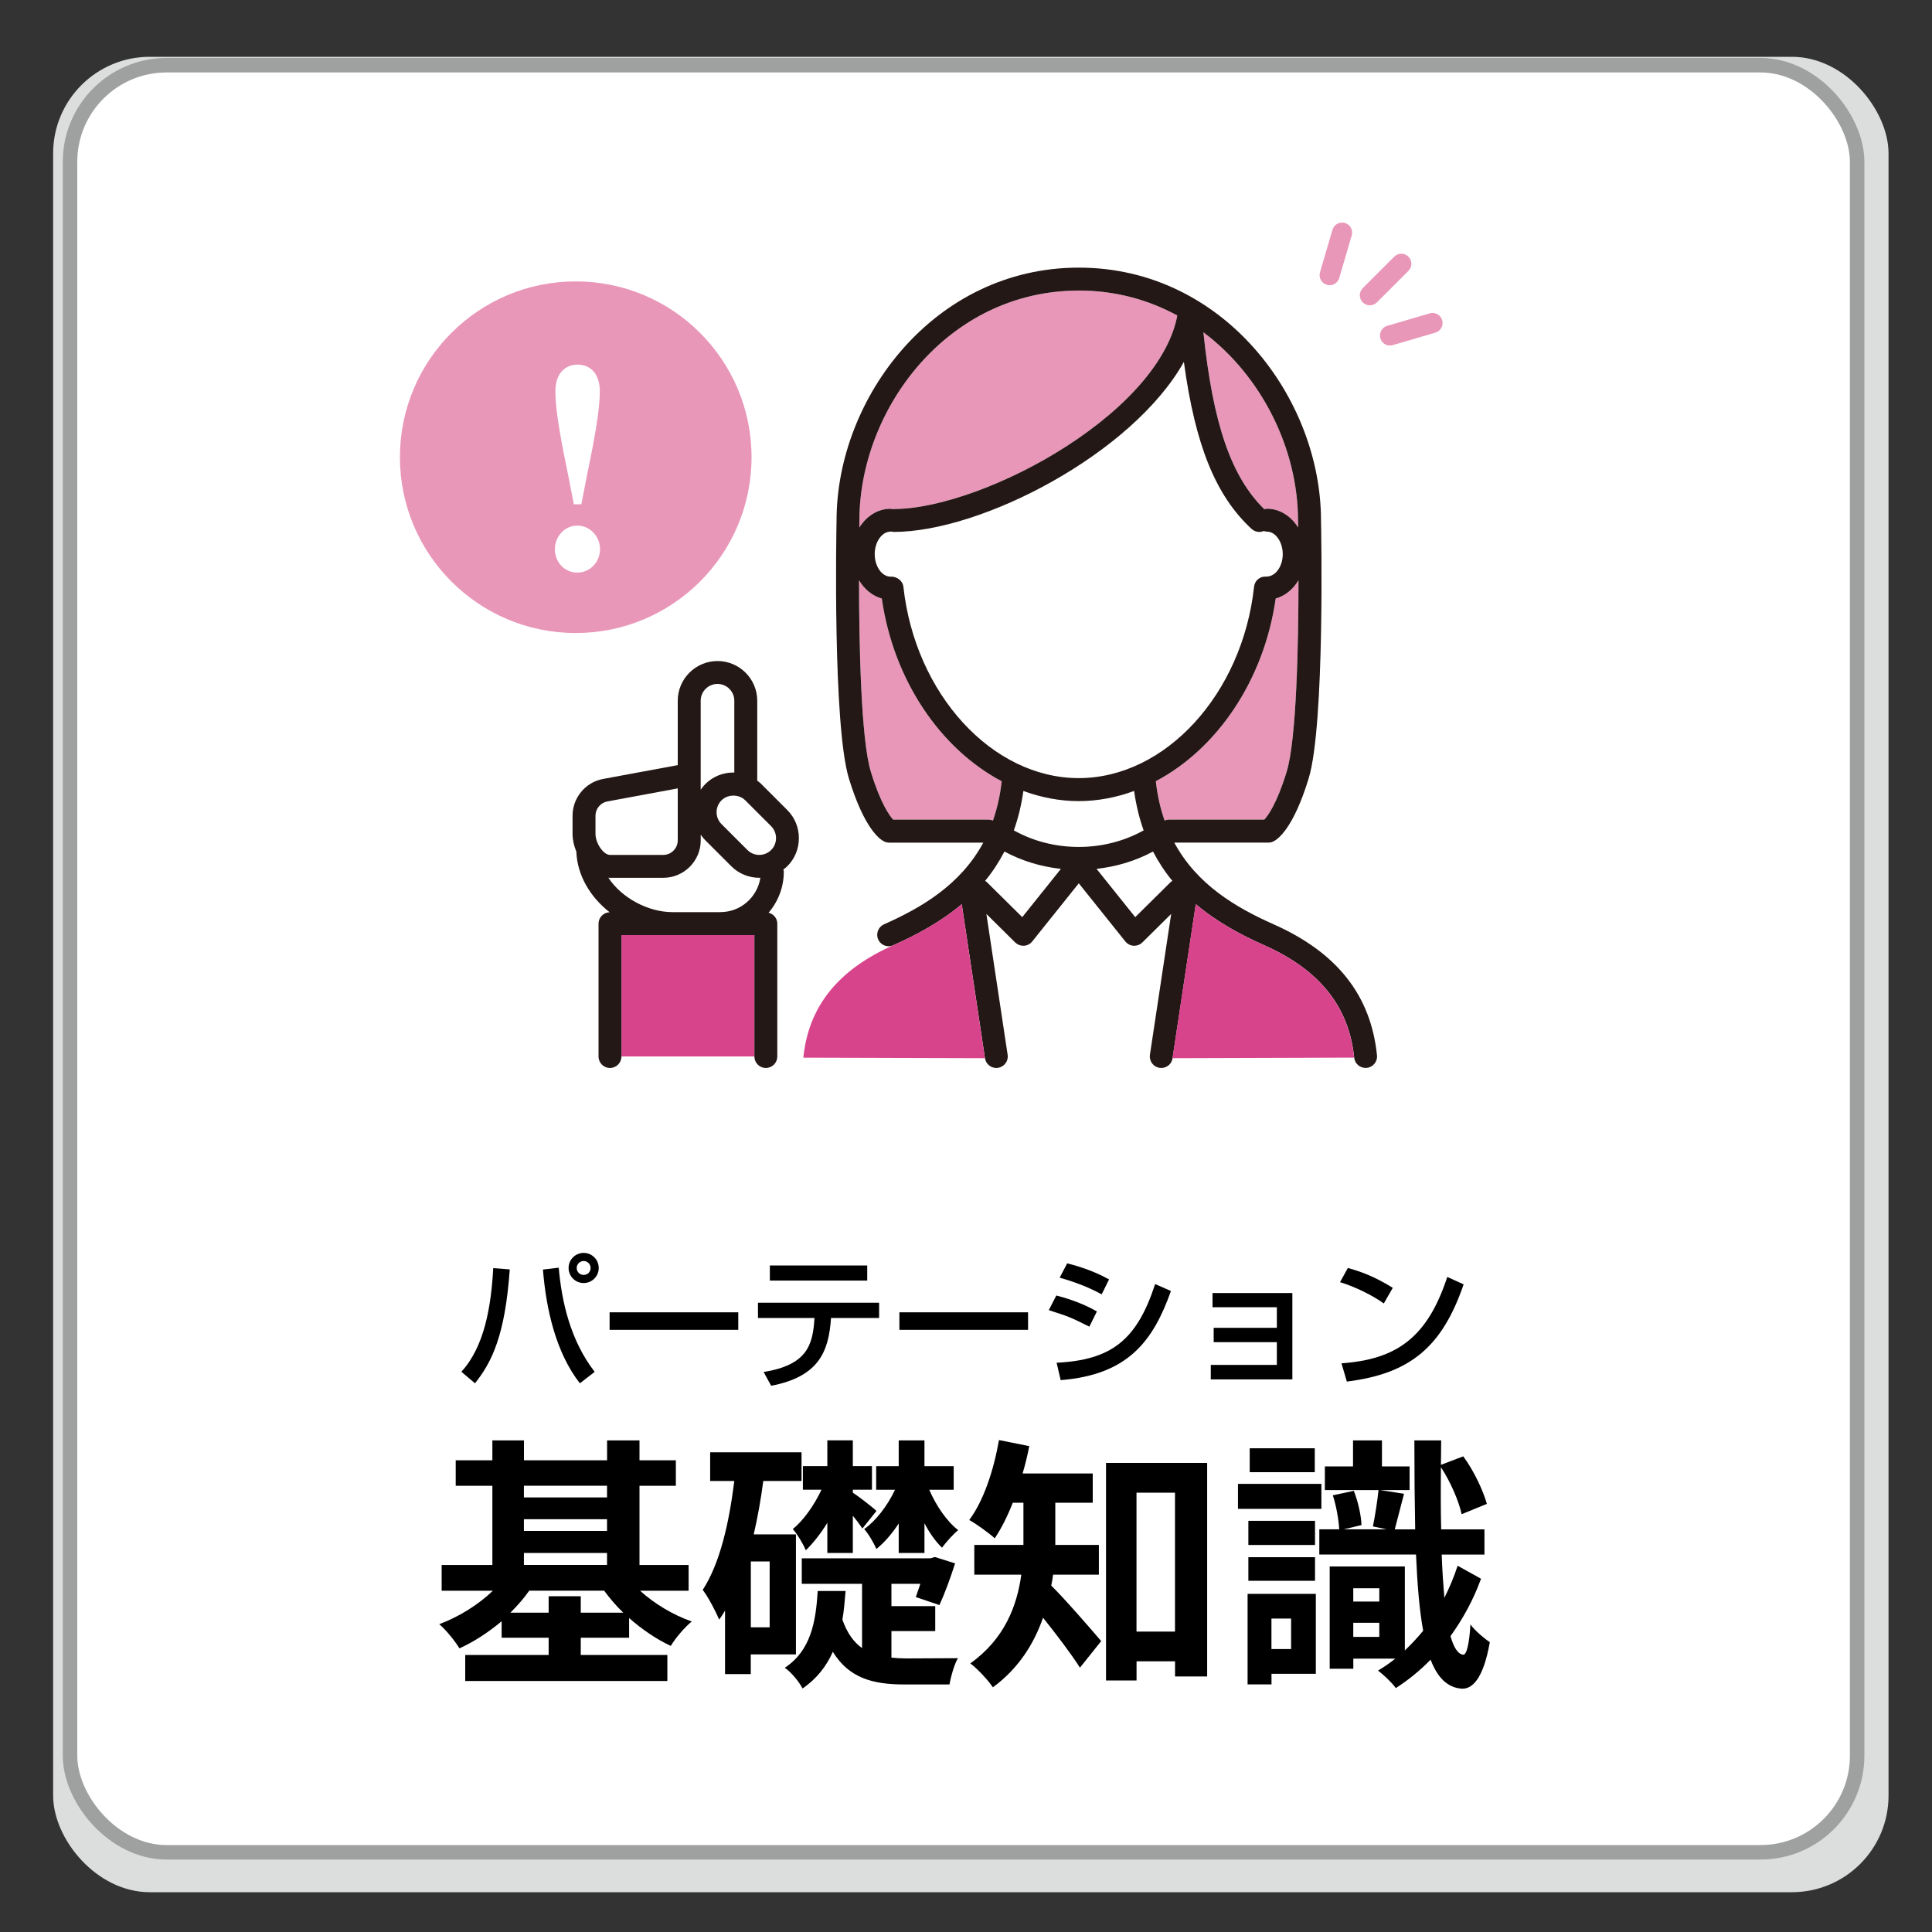 <svg viewBox="0 0 400 400" xmlns="http://www.w3.org/2000/svg"><rect x="0" y="0" width="400" height="400" fill="#333333" stroke="none"/><path d="m0 0h400v400h-400z" fill="none"/><rect fill="#dcdddd" height="380" rx="20" width="380" x="11" y="11.76"/><rect fill="#fff" height="370" rx="20" stroke="#9fa0a0" stroke-miterlimit="10" stroke-width="3" width="370" x="14.5" y="13.5"/><path d="m128.67 218.73v-25.13h10.57 9.92 7.04v25.13z" fill="#d8448c"/><g fill="#e997b8"><path d="m261.76 169.7h-19.75c-.32 0-.62.07-.9.18-.85-2.45-1.48-5.14-1.81-8.14 12.63-6.67 22.4-20.84 24.82-37.83 1.95-.53 3.61-1.91 4.72-3.78-.01 13.13-.39 32.93-2.45 39.65-2.03 6.63-3.89 9.12-4.63 9.91z"/><path d="m268.75 107.76s0 .01 0 .02v.03c0 .04.01.56.02 1.41-1.46-2.35-3.8-3.89-6.45-3.89-.19 0-.37.07-.55.11-6.86-6.73-10.63-17.61-12.62-36.65 12.26 9.2 19.59 24.4 19.59 38.96z"/><path d="m223.34 60.15c7.56 0 14.43 1.91 20.41 5.17-1.66 8.86-9.87 18.62-22.83 27-12.08 7.82-26.51 13.07-35.9 13.07-.07 0-.13.03-.2.04-.15-.03-.3-.09-.46-.09-2.65 0-4.99 1.54-6.45 3.89.01-.86.02-1.37.02-1.41 0 0 0-.02 0-.03 0 0 0-.01 0-.02 0-22.99 18.24-47.61 45.4-47.61z"/><path d="m204.68 169.7h-19.75c-.74-.79-2.6-3.28-4.63-9.91-2.06-6.72-2.44-26.52-2.45-39.65 1.12 1.86 2.78 3.25 4.72 3.78 2.43 16.99 12.2 31.16 24.82 37.83-.33 3.01-.96 5.7-1.81 8.14-.28-.11-.58-.18-.9-.18z"/></g><path d="m263.67 191.36c-7.81-3.47-15.86-8.21-20.55-16.91h19.49c.34 0 .68-.07.99-.22.91-.42 4.14-2.6 7.34-13.05 3.39-11.06 2.6-51.75 2.56-53.47-.03-25.27-20.17-52.3-50.15-52.3s-50.12 27.03-50.15 52.3v.01c-.04 1.73-.82 42.41 2.56 53.47 3.2 10.45 6.43 12.63 7.34 13.05.31.14.65.22.99.22h19.49c-4.69 8.7-12.74 13.44-20.55 16.91-1.2.53-1.74 1.94-1.21 3.13.39.88 1.26 1.41 2.17 1.41.32 0 .65-.07.96-.21 4.7-2.09 9.72-4.75 14.17-8.5l4.81 31.89c.18 1.18 1.19 2.02 2.34 2.02.12 0 .24 0 .36-.03 1.3-.2 2.19-1.41 1.99-2.7l-4.4-29.16 5.96 5.9c.45.44 1.05.69 1.67.69h.14c.67-.04 1.3-.36 1.72-.89l9.64-12.04 9.64 12.04c.42.52 1.04.85 1.72.89h.14c.62 0 1.22-.25 1.67-.69l5.96-5.9-4.4 29.16c-.19 1.3.7 2.51 1.99 2.7.12.02.24.03.36.03 1.15 0 2.17-.84 2.34-2.02l4.81-31.89c4.45 3.75 9.47 6.41 14.17 8.5 11.46 5.09 17.55 12.71 18.62 23.27.12 1.22 1.16 2.13 2.36 2.13.08 0 .16 0 .24-.01 1.3-.13 2.26-1.3 2.12-2.6-1.26-12.41-8.26-21.29-21.42-27.13zm-40.33-16.01c-4.81 0-9.43-1.19-13.44-3.43.89-2.47 1.56-5.19 1.98-8.16 3.67 1.35 7.52 2.1 11.46 2.1s7.79-.75 11.46-2.1c.43 2.97 1.09 5.7 1.98 8.16-4.02 2.24-8.63 3.43-13.44 3.43zm-38.98-65.27c.07 0 .13-.03.2-.04.15.03.3.09.46.09 18.25 0 49.43-16.2 60.09-35.2 2.36 17.38 6.63 27.74 14.01 34.57.46.42 1.04.63 1.61.63.31 0 .62-.07.92-.19.22.06.43.13.67.13 1.77 0 3.26 2.14 3.26 4.66s-1.48 4.65-3.4 4.65h-.02c-1.32-.1-2.39.84-2.52 2.11-2.43 22.21-18.37 39.61-36.3 39.61s-33.87-17.4-36.3-39.61c-.14-1.27-1.39-2.18-2.68-2.1-1.77 0-3.26-2.14-3.26-4.66s1.49-4.66 3.26-4.66zm77.4 59.62h-19.75c-.32 0-.62.07-.9.18-.85-2.45-1.48-5.14-1.81-8.14 12.63-6.67 22.4-20.84 24.82-37.83 1.95-.53 3.61-1.91 4.72-3.78-.01 13.13-.39 32.93-2.45 39.65-2.03 6.63-3.89 9.12-4.63 9.91zm6.99-61.94s0 .01 0 .02v.03c0 .04.01.56.02 1.41-1.46-2.35-3.8-3.89-6.45-3.89-.19 0-.37.07-.55.11-6.86-6.73-10.63-17.61-12.62-36.65 12.26 9.2 19.59 24.4 19.59 38.96zm-45.41-47.61c7.56 0 14.43 1.91 20.41 5.17-1.66 8.86-9.87 18.62-22.83 27-12.08 7.82-26.51 13.07-35.9 13.07-.07 0-.13.03-.2.04-.15-.03-.3-.09-.46-.09-2.65 0-4.99 1.54-6.45 3.89.01-.86.02-1.37.02-1.41 0 0 0-.02 0-.03 0 0 0-.01 0-.02 0-22.99 18.24-47.61 45.4-47.61zm-18.66 109.55h-19.75c-.74-.79-2.6-3.28-4.63-9.91-2.06-6.72-2.44-26.52-2.45-39.65 1.12 1.86 2.78 3.25 4.72 3.78 2.43 16.99 12.2 31.16 24.82 37.83-.33 3.01-.96 5.7-1.81 8.14-.28-.11-.58-.18-.9-.18zm6.97 20.19-7.38-7.3c-.09-.09-.21-.14-.32-.21 1.5-1.81 2.84-3.84 4.01-6.08 3.58 1.93 7.55 3.14 11.69 3.59l-8.01 10zm23.39 0-8.01-10c4.14-.46 8.11-1.66 11.69-3.59 1.17 2.24 2.51 4.27 4.01 6.08-.1.07-.22.12-.32.21l-7.38 7.3z" fill="#231815"/><path d="m157.66 162.35c-.27-.27-.58-.49-.88-.72v-16.54c0-4.54-3.69-8.23-8.23-8.23s-8.23 3.69-8.23 8.23v13.32l-15.44 2.86c-3.68.68-6.34 3.89-6.34 7.63v3.75c0 1.2.28 2.46.78 3.64.2 5.08 2.97 9.49 6.89 12.58-1.27.05-2.29 1.08-2.29 2.36v27.51c0 1.31 1.06 2.37 2.37 2.37s2.37-1.06 2.37-2.37v-25.14h27.53v25.14c0 1.31 1.06 2.37 2.37 2.37s2.37-1.06 2.37-2.37v-27.51c0-1.11-.77-2-1.8-2.26 1.96-2.3 3.15-5.26 3.15-8.51 0-.16-.06-.3-.09-.45.28-.21.56-.41.81-.66 1.55-1.55 2.4-3.62 2.4-5.82s-.85-4.27-2.4-5.82l-5.36-5.36zm2 8.71c.65.65 1.01 1.53 1.01 2.46s-.36 1.81-1.01 2.46c-1.36 1.36-3.56 1.36-4.92 0l-5.36-5.36c-1.36-1.36-1.36-3.56 0-4.92 1.31-1.31 3.62-1.3 4.92 0zm-14.59-25.98c0-1.92 1.56-3.48 3.48-3.48s3.48 1.56 3.48 3.48v14.88c-.07 0-.13-.02-.19-.02-2.2 0-4.27.85-5.82 2.4-.36.36-.67.76-.95 1.16v-18.43zm-21.78 23.81c0-1.45 1.03-2.69 2.46-2.96l14.57-2.7v10.76c0 1.66-1.35 3.01-3.01 3.01h-11.01c-1.35 0-3.01-2.4-3.01-4.36zm25.87 19.96h-9.92c-4.96 0-10.47-2.86-13.29-7.13.12 0 .24.02.36.02h11.01c4.28 0 7.76-3.48 7.76-7.76v-1.17c.28.41.59.8.95 1.16l5.36 5.36c1.6 1.6 3.71 2.41 5.82 2.41.07 0 .15-.02.22-.02-.62 4.02-4.07 7.12-8.26 7.12z" fill="#231815"/><circle cx="119.2" cy="94.66" fill="#e997b8" r="36.4"/><path d="m242.75 219.09 4.81-31.89c4.45 3.75 9.47 6.41 14.17 8.5 11.46 5.09 17.55 12.71 18.62 23.27z" fill="#d8448c"/><path d="m166.32 218.97c1.07-10.57 7.16-18.18 18.62-23.27 4.7-2.09 9.72-4.75 14.17-8.5l4.81 31.89-37.6-.11z" fill="#d8448c"/><path d="m114.88 113.71c0-2.64 2.02-4.89 4.65-4.89s4.7 2.25 4.7 4.89-2.07 4.84-4.7 4.84-4.65-2.15-4.65-4.84zm9.3-32.67c0 2.64-.46 6.93-2.53 16.77l-1.29 6.6h-1.55l-1.29-6.6c-2.07-9.9-2.53-14.13-2.53-16.77 0-3.74 2.02-5.55 4.6-5.55s4.6 1.81 4.6 5.55z" fill="#fff"/><path d="m95.52 284c4.68-5.07 6.15-13.2 6.6-21.45l3.42.27c-.96 13.62-3.69 19.17-7.2 23.58zm20.16-21.54c.6 6.93 2.37 15 7.44 21.57l-3.06 2.37c-4.95-6.33-6.99-15.3-7.65-23.55zm8.28.06c0 1.74-1.41 3.12-3.12 3.12s-3.12-1.38-3.12-3.12 1.41-3.12 3.12-3.12 3.12 1.38 3.12 3.12zm-4.56 0c0 .81.63 1.44 1.44 1.44s1.44-.63 1.44-1.44-.66-1.44-1.44-1.44-1.44.63-1.44 1.44z"/><path d="m152.85 271.7v3.63h-26.64v-3.63z"/><path d="m182.01 269.72v3.15h-9.96c-.45 7.2-2.73 12.18-12.39 14.04l-1.56-2.85c9-1.47 10.2-5.55 10.53-11.19h-11.7v-3.15zm-2.46-7.71v3.12h-20.16v-3.12z"/><path d="m212.85 271.7v3.63h-26.64v-3.63z"/><path d="m225.54 274.67c-3.93-1.95-4.02-2.01-8.4-3.42l1.56-3.03c1.44.36 5.16 1.41 8.4 3.3zm-6.78 7.47c11.31-.57 16.59-4.62 20.4-16.29l3.27 1.44c-3.66 10.26-8.79 17.34-22.83 18.45zm9.33-14.16c-3.66-2.04-7.74-3.18-8.7-3.45l1.56-2.97c1.02.27 4.86 1.2 8.67 3.33z"/><path d="m267.57 267.71v17.88h-16.89v-3h13.68v-4.71h-13.08v-2.97h13.08v-4.26h-13.32v-2.94z"/><path d="m286.5 269.87c-2.25-1.65-5.97-3.48-9.06-4.41l1.62-2.94c2.64.75 5.25 1.62 9.3 4.11zm-8.76 12.39c11.22-.81 17.73-5.13 21.9-17.88l3.39 1.53c-4.41 12.81-10.89 18.48-24.18 20.13z"/><path d="m132.5 329.33c2.91 2.64 6.76 5 10.72 6.38-1.43 1.16-3.41 3.46-4.34 5.06-2.97-1.38-5.94-3.41-8.63-5.77v4.07h-10.01v3.57h17.93v5.39h-41.85v-5.39h17.27v-3.57h-9.73v-3.41c-2.69 2.25-5.66 4.23-8.74 5.61-.94-1.54-2.8-3.85-4.18-5 4.01-1.49 8.08-4.01 11.11-6.93h-10.61v-5.33h10.5v-16.39h-7.59v-5.28h7.59v-4.12h6.54v4.12h17.21v-4.12h6.71v4.12h7.53v5.28h-7.53v16.39h10.17v5.33h-10.06zm-3.46 4.56c-1.48-1.43-2.8-2.97-3.96-4.56h-15.51c-1.1 1.59-2.47 3.13-3.9 4.56h7.92v-3.41h6.65v3.41zm-20.57-26.28v2.42h17.21v-2.42zm0 9.35h17.21v-2.42h-17.21zm0 7.04h17.21v-2.47h-17.21z"/><path d="m155.44 342.53v4.07h-5.33v-13.14c-.39.66-.77 1.26-1.21 1.87-.6-1.48-2.25-4.67-3.41-6.16 3.57-5.5 5.44-13.75 6.54-22.55h-5v-5.94h18.92v5.94h-7.92c-.5 3.79-1.15 7.48-1.98 11.05h8.74v24.86zm3.91-19.25h-3.9v13.64h3.9zm25.18 19.91c.99.11 2.03.17 3.13.17 1.65 0 8.47-.05 10.67-.05-.77 1.26-1.48 3.9-1.76 5.44h-9.29c-6.6 0-11.49-1.32-14.85-6.76-1.32 2.97-3.3 5.55-6.27 7.59-.71-1.38-2.31-3.35-3.68-4.29 5.44-3.57 6.43-9.62 6.82-15.89h5.77c-.17 2.03-.33 4.01-.66 5.94.99 2.8 2.36 4.67 4.07 5.88v-13.31h-12.48v-5.28h26.62l.94-.27 4.18 1.32c-.94 2.97-2.2 6.38-3.24 8.63l-4.89-1.65c.28-.77.6-1.71.94-2.75h-5.99v4.62h9.07v5.17h-9.07v5.5zm-13.25-27.88c-1.37 2.2-2.91 4.18-4.45 5.66-.5-1.26-1.76-3.35-2.69-4.4 2.2-1.76 4.45-4.95 5.94-8.14h-3.85v-4.89h5.06v-5.33h5.28v5.33h3.96v4.89h-3.96v.61c1.04.66 4.12 3.02 4.89 3.79l-2.91 3.63c-.44-.66-1.15-1.65-1.98-2.64v7.7h-5.28v-6.21zm14.79.11c-1.37 2.09-2.97 3.96-4.62 5.28-.5-1.15-1.59-3.08-2.53-4.12 2.42-1.71 4.84-4.84 6.38-8.14h-3.9v-4.89h4.67v-5.33h5.33v5.33h6.05v4.89h-5.06c1.43 3.3 3.63 6.54 5.99 8.36-1.04.83-2.53 2.53-3.35 3.63-1.32-1.27-2.58-3.03-3.63-5.06v6.16h-5.33v-6.1z"/><path d="m218.03 326.03c-.11.77-.22 1.54-.38 2.25 2.86 2.8 8.8 9.68 10.34 11.49l-4.4 5.5c-1.81-2.86-4.95-6.98-7.64-10.34-1.87 5.39-5.11 10.56-10.39 14.41-.88-1.38-3.3-3.96-4.67-4.95 7.15-5.11 9.68-11.99 10.56-18.37h-9.73v-6.16h10.17v-8.74h-2.2c-1.1 2.8-2.37 5.33-3.74 7.37-1.21-1.1-3.79-2.97-5.28-3.79 2.97-3.96 5.06-10.28 6.16-16.55l6.27 1.26c-.38 1.92-.83 3.79-1.38 5.66h14.52v6.05h-7.75v8.74h9.02v6.16h-9.46zm31.9-23.15v44.21h-6.65v-3.13h-7.97v3.96h-6.32v-45.04h20.95zm-6.66 34.92v-28.76h-7.97v28.76z"/><path d="m273.58 312.39h-17.27v-5.17h17.27zm-1.15 34.15h-9.18v2.2h-4.95v-18.75h14.13zm-.17-26.67h-13.8v-5h13.8zm-13.8 2.53h13.8v4.89h-13.8zm13.75-17.6h-13.47v-4.95h13.47zm-8.97 30.3v6.32h4.07v-6.32zm43.39-8.24c-1.59 4.4-3.79 8.36-6.32 11.88.66 2.36 1.54 3.74 2.64 3.85.71.05 1.26-2.37 1.49-6.27.93 1.32 3.08 3.08 4.01 3.68-1.38 7.81-3.74 9.73-5.83 9.62-2.91-.22-5-2.25-6.43-6-2.25 2.31-4.73 4.29-7.2 5.88-.77-1.1-2.47-2.69-3.68-3.63 1.21-.71 2.42-1.54 3.57-2.47h-8.69v2.09h-4.89v-21.17h15.56v17.38c1.32-1.27 2.58-2.58 3.79-4.07-.77-4.23-1.21-9.51-1.48-15.78h-20.02v-5.22h4.12c-.11-1.98-.6-4.84-1.32-7.04l4.34-.93c.88 2.2 1.54 5.17 1.59 7.09l-3.68.88h8.91l-2.86-.6c.44-2.15.93-5.33 1.16-7.53h-11.11v-4.89h5.83v-5.39h5.99v5.39h5.72v4.89h-6.1l4.95.77c-.71 2.64-1.38 5.39-1.92 7.37h4.23c-.11-5.5-.17-11.66-.17-18.42h5.55l-.05 5.06 4.62-1.76c2.2 2.97 4.12 7.09 4.89 9.84l-5.22 2.14c-.6-2.75-2.31-6.71-4.29-9.73-.05 4.62-.05 8.91.05 12.87h8.96v5.22h-8.85c.11 3.35.33 6.32.55 8.96 1.04-2.09 1.98-4.29 2.75-6.65zm-26.45 1.97v2.75h5.39v-2.75zm5.39 10.07v-2.92h-5.39v2.92z"/><g fill="#e997b8"><path d="m283.61 63.21c-.53 0-1.06-.2-1.47-.61-.81-.81-.81-2.13 0-2.94l6.52-6.52c.81-.81 2.13-.81 2.94 0s.81 2.13 0 2.94l-6.52 6.52c-.41.41-.94.61-1.47.61z"/><path d="m275.28 59.04c-.19 0-.39-.03-.58-.08-1.1-.32-1.73-1.48-1.41-2.58l2.58-8.81c.32-1.1 1.48-1.73 2.58-1.41s1.73 1.48 1.41 2.58l-2.58 8.81c-.27.91-1.1 1.5-1.99 1.5z"/><path d="m287.78 71.54c-.9 0-1.73-.59-1.99-1.5-.32-1.1.31-2.26 1.41-2.58l8.81-2.58c1.1-.33 2.26.31 2.58 1.41s-.31 2.26-1.41 2.58l-8.81 2.58c-.19.06-.39.08-.58.08z"/></g></svg>